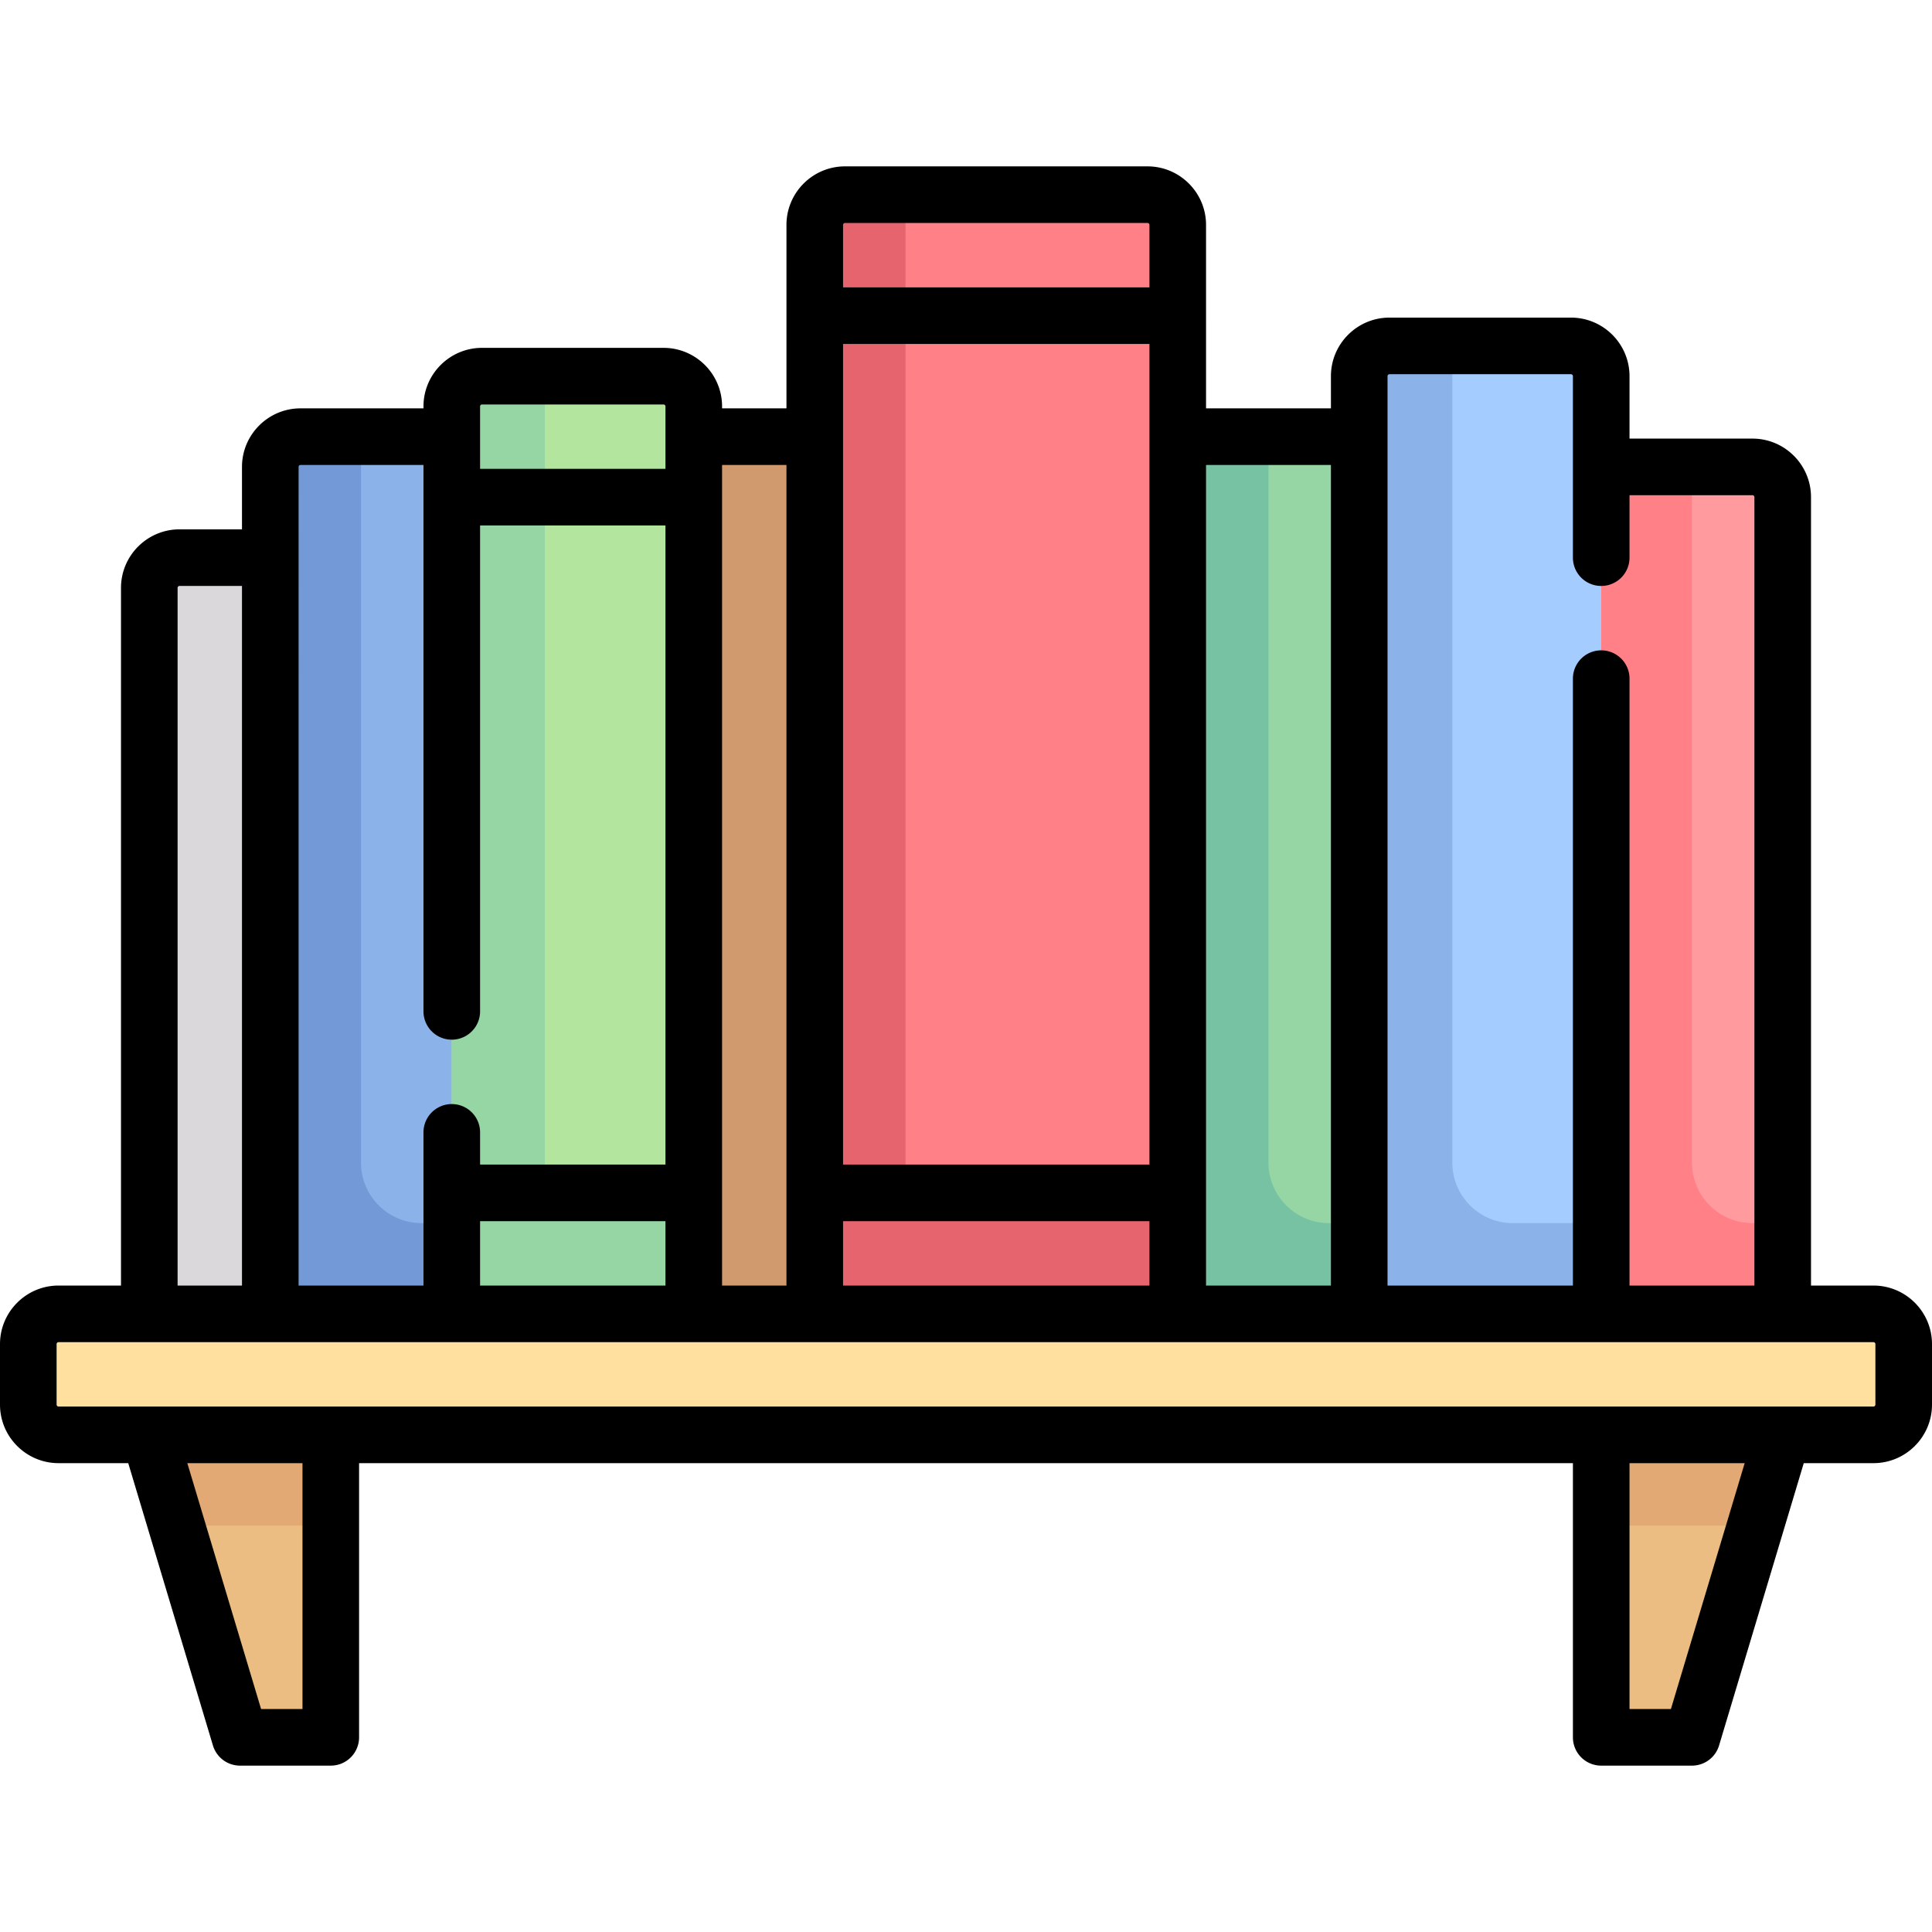<svg xmlns="http://www.w3.org/2000/svg" version="1.1" xmlns:xlink="http://www.w3.org/1999/xlink" width="512" height="512" x="0" y="0" viewBox="0 0 512 512" style="enable-background:new 0 0 512 512" xml:space="preserve">
    <g>
        <path fill="#ecbd83" d="m472.435 372.234-22.437 82.27a8.016 8.016 0 0 1-7.734 5.907h-9.91a8.016 8.016 0 0 1-8.016-8.016v-80.161z"></path>
        <path fill="#e2a975" d="M463.691 404.298h-39.352v-32.064h48.096z"></path>
        <path fill="#ecbd83" d="m39.565 372.234 22.437 82.27a8.016 8.016 0 0 0 7.734 5.907h9.91a8.016 8.016 0 0 0 8.016-8.016v-80.161z"></path>
        <path fill="#e2a975" d="M48.309 404.298h39.352v-32.064H39.565z"></path>
        <path fill="#95d6a4" d="M296.081 115.718h80.161v240.484h-80.161z"></path>
        <path fill="#78c2a4" d="M336.161 308.105V115.718H296.08v240.484h80.161v-32.065h-24.048c-8.854 0-16.032-7.178-16.032-16.032z"></path>
        <path fill="#ff9a9f" d="M472.435 131.75a8.016 8.016 0 0 0-8.016-8.016h-48.097v232.468h56.113z"></path>
        <path fill="#ff8086" d="M448.387 308.105V123.734h-32.065v232.468h56.113v-32.065h-8.016c-8.854 0-16.032-7.178-16.032-16.032z"></path>
        <path fill="#dad8db" d="M47.581 147.782h40.081v208.419H39.565V155.798a8.016 8.016 0 0 1 8.016-8.016z"></path>
        <path fill="#8bb3ea" d="M71.629 356.202V123.734a8.016 8.016 0 0 1 8.016-8.016h48.097v240.484z"></path>
        <path fill="#739ad6" d="M95.677 308.105V115.718H79.645a8.016 8.016 0 0 0-8.016 8.016v232.468h56.113v-32.065H111.71c-8.855 0-16.033-7.178-16.033-16.032z"></path>
        <path fill="#d19a6e" d="M167.823 115.718h72.145v248.5h-72.145z"></path>
        <path fill="#a4ccff" d="M416.323 91.669h-48.097a8.016 8.016 0 0 0-8.016 8.016v256.516h64.129V99.685a8.016 8.016 0 0 0-8.016-8.016z"></path>
        <path fill="#8bb3ea" d="M384.883 308.105V91.669h-16.657a8.016 8.016 0 0 0-8.016 8.016v256.516h64.129v-32.065h-23.423c-8.855.001-16.033-7.177-16.033-16.031z"></path>
        <path fill="#b3e59f" d="M175.839 99.685h-48.097a8.016 8.016 0 0 0-8.016 8.016v256.516h64.129V107.702a8.016 8.016 0 0 0-8.016-8.017z"></path>
        <path fill="#95d6a4" d="M144.399 316.667V99.685h-16.657a8.016 8.016 0 0 0-8.016 8.016v256.516h64.129v-47.551h-39.456z"></path>
        <path fill="#ff8086" d="M304.097 51.589h-80.161a8.016 8.016 0 0 0-8.016 8.016v296.597h96.194V59.605a8.017 8.017 0 0 0-8.017-8.016z"></path>
        <path fill="#e5646e" d="M239.968 316V51.589h-16.032a8.016 8.016 0 0 0-8.016 8.016v296.597h96.194V316z"></path>
        <path fill="#ffe09f" d="M496.484 380.25H15.516a8.016 8.016 0 0 1-8.016-8.016v-16.032a8.016 8.016 0 0 1 8.016-8.016h480.968a8.016 8.016 0 0 1 8.016 8.016v16.032a8.016 8.016 0 0 1-8.016 8.016z"></path>
        <path d="M496.484 340.686h-16.548V131.75c0-8.556-6.96-15.516-15.516-15.516h-32.581V99.686c0-8.556-6.96-15.516-15.516-15.516h-48.097c-8.556 0-15.516 6.96-15.516 15.516v8.532h-33.097V59.605c0-8.556-6.96-15.516-15.516-15.516h-80.161c-8.556 0-15.516 6.96-15.516 15.516v48.613h-17.064v-.516c0-8.556-6.96-15.516-15.516-15.516h-48.097c-8.556 0-15.516 6.96-15.516 15.516v.516H79.645c-8.556 0-15.516 6.96-15.516 15.516v16.548H47.581c-8.556 0-15.516 6.96-15.516 15.516v184.887H15.516C6.96 340.686 0 347.646 0 356.202v16.032c0 8.556 6.96 15.516 15.516 15.516h18.468l22.445 74.816a7.501 7.501 0 0 0 7.184 5.345h24.048a7.5 7.5 0 0 0 7.5-7.5V387.75h321.678v72.661a7.5 7.5 0 0 0 7.5 7.5h24.048a7.5 7.5 0 0 0 7.184-5.345l22.445-74.816h18.468c8.556 0 15.516-6.96 15.516-15.516v-16.032c0-8.556-6.96-15.516-15.516-15.516zm-128.775-241c0-.285.231-.516.516-.516h48.097c.285 0 .516.231.516.516v48.097a7.5 7.5 0 0 0 15 0v-16.549h32.581c.285 0 .516.231.516.516v208.936h-33.097V179.849a7.5 7.5 0 0 0-15 0v160.836h-49.129zm-15 23.532v217.468h-33.097V123.218zm-129.29 217.468v-17.064h81.193v17.064zm81.194-32.065H223.42V91.153h81.193zM223.936 59.089h80.161c.285 0 .516.231.516.516v16.548H223.42V59.605a.515.515 0 0 1 .516-.516zm-15.517 64.129v217.468h-17.064V123.218zm-81.193 217.468v-17.064h49.129v17.064zm0-232.984c0-.285.231-.516.516-.516h48.097c.285 0 .516.231.516.516v16.548h-49.129zm-48.097 16.032c0-.285.231-.516.516-.516h32.581v144.805a7.5 7.5 0 0 0 15 0V139.25h49.129v169.371h-49.129v-8.532a7.5 7.5 0 0 0-15 0v40.597H79.129zm-32.065 32.064c0-.285.231-.516.516-.516h16.548v185.403H47.064zm33.097 297.113H69.193L49.645 387.75h30.517v65.161zm362.646 0h-10.968V387.75h30.517zM497 372.234a.516.516 0 0 1-.516.516H15.516a.516.516 0 0 1-.516-.516v-16.032c0-.285.231-.516.516-.516h480.968c.285 0 .516.231.516.516z" fill="000000"></path>
    </g>
</svg>